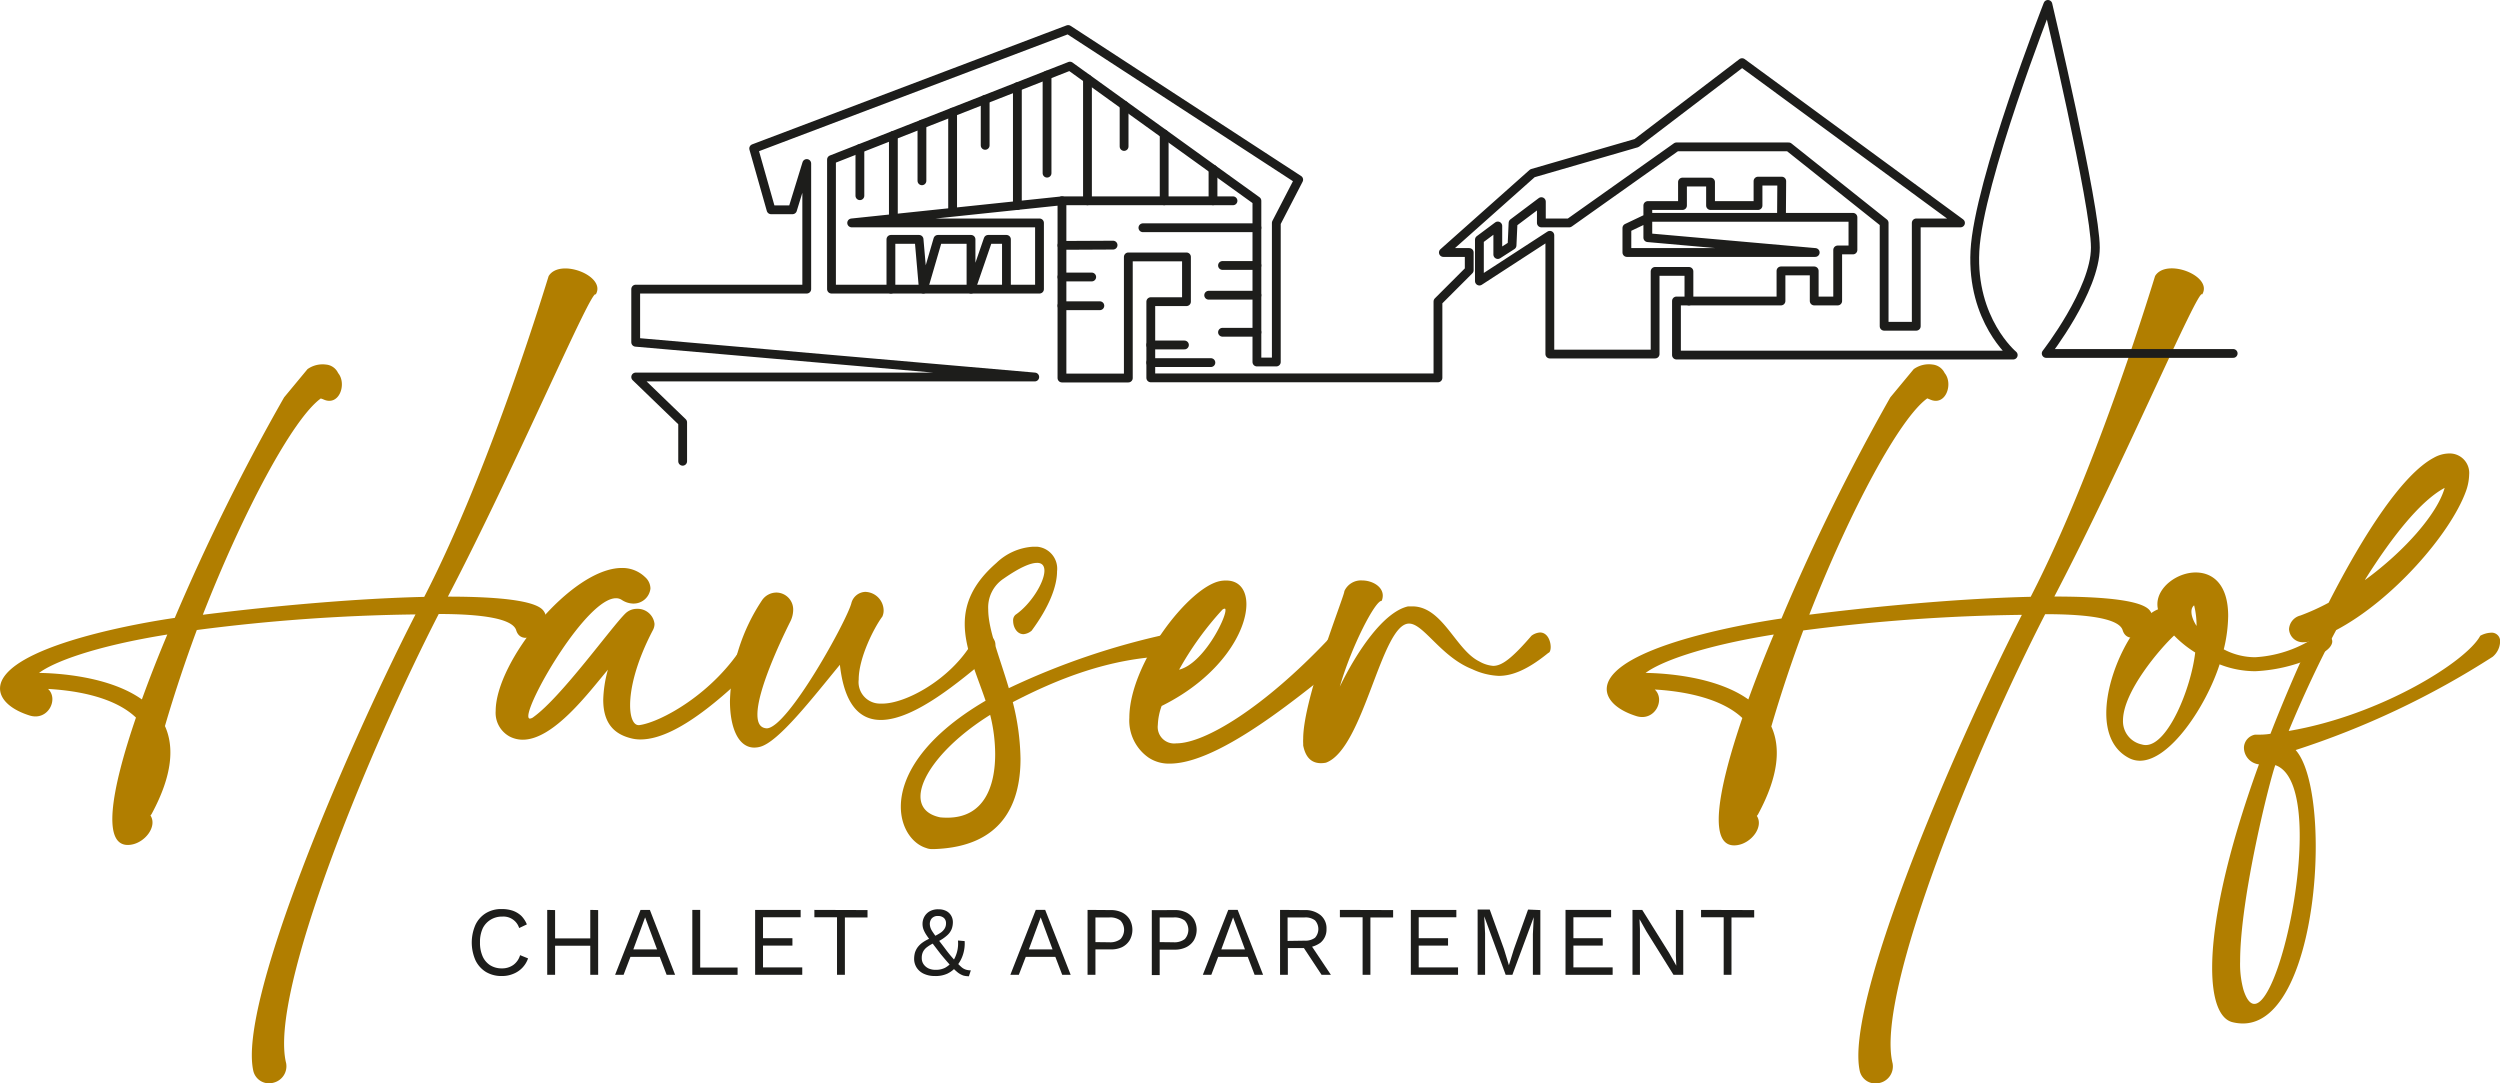 <svg xmlns="http://www.w3.org/2000/svg" id="Ebene_1" data-name="Ebene 1" viewBox="0 0 294.95 127.77"><defs><style>.cls-1{fill:#1d1d1b;}.cls-2{isolation:isolate;}.cls-3{fill:#b17e00;}.cls-4{fill:none;stroke:#1d1d1b;stroke-linecap:round;stroke-linejoin:round;stroke-width:1.04px;}</style></defs><path class="cls-1" d="M62.28,113.06a3,3,0,0,1-1.76,1.83,3.35,3.35,0,0,1-1.33.25,3.54,3.54,0,0,1-1.88-.48,3.26,3.26,0,0,1-1.23-1.37,5.2,5.2,0,0,1,0-4.2,3.26,3.26,0,0,1,1.23-1.37,3.47,3.47,0,0,1,1.86-.48,4,4,0,0,1,1.32.2,2.87,2.87,0,0,1,1,.61,3.14,3.14,0,0,1,.65,1l-.91.43a1.94,1.94,0,0,0-2-1.35,2.54,2.54,0,0,0-1.37.37,2.46,2.46,0,0,0-.92,1,3.79,3.79,0,0,0-.33,1.66,3.92,3.92,0,0,0,.31,1.66,2.4,2.4,0,0,0,.89,1.05,2.54,2.54,0,0,0,1.37.37,2.28,2.28,0,0,0,1.34-.39,2.16,2.16,0,0,0,.82-1.17Z" transform="translate(0.02 0.01)"></path><path class="cls-1" d="M65.47,107.36V115h-.93v-7.66Zm4.58,3.34v.87H65v-.87Zm.5-3.34V115h-.93v-7.66Z" transform="translate(0.02 0.01)"></path><path class="cls-1" d="M79.63,115h-1l-.81-2.12H74.36L73.55,115h-1l3-7.66h1.1Zm-4.93-3h2.8l-1.41-3.78Z" transform="translate(0.02 0.01)"></path><path class="cls-1" d="M82.59,114.14H87V115H81.66v-7.66h.93Z" transform="translate(0.02 0.01)"></path><path class="cls-1" d="M89.07,115v-7.66h5.37v.87H90v2.47h3.47v.87H90v2.57h4.63V115Z" transform="translate(0.02 0.01)"></path><path class="cls-1" d="M102.33,107.36v.87H99.66V115h-.93v-6.79H96.06v-.87Z" transform="translate(0.02 0.01)"></path><path class="cls-1" d="M110.27,115.14a3,3,0,0,1-1.31-.27,2,2,0,0,1-.84-.73,1.92,1.92,0,0,1-.29-1.07,2.75,2.75,0,0,1,.1-.7,2.2,2.2,0,0,1,.32-.63,2.71,2.71,0,0,1,.6-.57,4.7,4.7,0,0,1,.94-.5l.48-.25A5.51,5.51,0,0,0,111,110a1.55,1.55,0,0,0,.44-.48,1.14,1.14,0,0,0,.15-.6.81.81,0,0,0-.25-.63,1,1,0,0,0-.68-.23.93.93,0,0,0-.74.27,1,1,0,0,0-.24.64,1.52,1.52,0,0,0,.06.42,2,2,0,0,0,.25.51c.13.2.32.46.57.8s.6.77,1,1.31a15.3,15.3,0,0,0,1.09,1.31,8.5,8.5,0,0,0,.73.74,1.51,1.51,0,0,0,.56.33,1.89,1.89,0,0,0,.58.08l-.23.7a2.74,2.74,0,0,1-.64-.08,2.41,2.41,0,0,1-.65-.35,7,7,0,0,1-.84-.8c-.33-.36-.74-.83-1.23-1.43l-1-1.31c-.27-.36-.5-.66-.66-.91a3.36,3.36,0,0,1-.35-.68,1.93,1.93,0,0,1-.1-.63,1.76,1.76,0,0,1,.2-.81,1.68,1.68,0,0,1,.62-.65,2,2,0,0,1,1.08-.25,1.91,1.91,0,0,1,.88.19,1.41,1.41,0,0,1,.58.53,1.52,1.52,0,0,1,.22.83,2.28,2.28,0,0,1-.14.77,2,2,0,0,1-.5.72,4.7,4.7,0,0,1-1.08.74l-.4.15a4.4,4.4,0,0,0-.94.54,1.59,1.59,0,0,0-.47.56,1.63,1.63,0,0,0-.14.72,1.24,1.24,0,0,0,.22.74,1.48,1.48,0,0,0,.59.49,2,2,0,0,0,.84.16,2.39,2.39,0,0,0,1.08-.23,2.87,2.87,0,0,0,.81-.66l.15-.14a4,4,0,0,0,.47-1.08,3.85,3.85,0,0,0,.11-1.35l.79.07a4.29,4.29,0,0,1-.16,1.47,4,4,0,0,1-.64,1.3l-.18.24a3.18,3.18,0,0,1-1.06.83A3.28,3.28,0,0,1,110.27,115.14Z" transform="translate(0.02 0.01)"></path><path class="cls-1" d="M126.3,115h-1l-.81-2.12H121l-.82,2.12h-1l3-7.66h1.11Zm-4.94-3h2.8l-1.4-3.78Z" transform="translate(0.02 0.01)"></path><path class="cls-1" d="M131,107.36a3,3,0,0,1,1.35.28,2.2,2.2,0,0,1,.9.81,2.49,2.49,0,0,1,0,2.48,2.2,2.2,0,0,1-.9.81A3,3,0,0,1,131,112h-1.78v3h-.93v-7.66Zm-.14,3.8a2,2,0,0,0,1.32-.38,1.62,1.62,0,0,0,0-2.18,2,2,0,0,0-1.32-.37h-1.64v2.91Z" transform="translate(0.02 0.01)"></path><path class="cls-1" d="M138.58,107.36a3,3,0,0,1,1.35.28,2.2,2.2,0,0,1,.9.81,2.49,2.49,0,0,1,0,2.48,2.2,2.2,0,0,1-.9.81,3,3,0,0,1-1.35.29H136.8v3h-.93v-7.66Zm-.14,3.8a2,2,0,0,0,1.32-.38,1.62,1.62,0,0,0,0-2.18,2,2,0,0,0-1.32-.37H136.8v2.91Z" transform="translate(0.02 0.01)"></path><path class="cls-1" d="M149,115h-1l-.81-2.12H143.7l-.81,2.12h-1l3-7.66H146Zm-4.93-3h2.79l-1.4-3.78Z" transform="translate(0.02 0.01)"></path><path class="cls-1" d="M153.89,107.36a2.87,2.87,0,0,1,1.89.6,2,2,0,0,1,.7,1.64,2,2,0,0,1-.71,1.61,3,3,0,0,1-1.89.57l-.08.06h-1.88V115H151v-7.66Zm0,3.61a1.92,1.92,0,0,0,1.23-.34,1.53,1.53,0,0,0,0-2.06,1.86,1.86,0,0,0-1.23-.34h-2V111Zm.54.19L157,115h-1.1l-2.21-3.35Z" transform="translate(0.02 0.01)"></path><path class="cls-1" d="M164.34,107.36v.87h-2.68V115h-.92v-6.79h-2.68v-.87Z" transform="translate(0.02 0.01)"></path><path class="cls-1" d="M166.43,115v-7.66h5.37v.87h-4.44v2.47h3.46v.87h-3.46v2.57H172V115Z" transform="translate(0.02 0.01)"></path><path class="cls-1" d="M181.71,107.36V115h-.88V110.2l.1-2h0L178.41,115h-.79l-2.53-6.9h0l.1,2V115h-.88V107.3h1.43l1.68,4.66.58,1.91h0l.59-1.9,1.67-4.67Z" transform="translate(0.02 0.01)"></path><path class="cls-1" d="M184.68,115v-7.66h5.38v.87h-4.45v2.47h3.46v.87h-3.46v2.57h4.63V115Z" transform="translate(0.02 0.01)"></path><path class="cls-1" d="M198.57,107.36V115h-1.15l-3.2-5.13-.81-1.44h0l.05,1.16V115h-.88v-7.66h1.15l3.19,5.11.83,1.47h0l-.05-1.17v-5.41Z" transform="translate(0.02 0.01)"></path><path class="cls-1" d="M206.94,107.36v.87h-2.68V115h-.92v-6.79h-2.67v-.87Z" transform="translate(0.02 0.01)"></path><g class="cls-2"><path class="cls-3" d="M39.87,44c1.06,1.28.13,4-1.76,3.1L37.83,47c-3.26,2.34-9.1,13.21-13.92,25.52,9.26-1.16,18.7-1.94,26.12-2.11,8-15.51,14.63-37.77,14.68-37.85,1.32-2.17,6.87,0,5.55,2.18-.39-1-9.45,20.37-17.44,35.64,6.07,0,10.33.47,11.25,1.63,1.52,1.92-2.48,4.67-3.19,2.34C60.47,73,57,72.43,51.74,72.43c-8.09,15.73-20.1,44.66-18,53a2,2,0,0,1-1.51,2.3,1.9,1.9,0,0,1-2.35-1.34C28,118.47,40.58,88.94,49,72.48a218.57,218.57,0,0,0-25.8,1.84c-1.34,3.61-2.65,7.52-3.76,11.33,1.09,2.41.93,5.74-1.56,10.35a1,1,0,0,1-.15.2c.83,1.27-.61,3.2-2.31,3.45-3.52.52-2.4-6.23.6-15C13.24,82,8.28,81.42,5.65,81.27c1.28,1.2,0,3.8-2.16,3.14C.61,83.51-.79,81.73.42,79.89c2.64-4,15.79-6.37,20.18-7A249.38,249.38,0,0,1,33.5,46.87l2.76-3.33A3.07,3.07,0,0,1,38.43,43,1.74,1.74,0,0,1,39.87,44ZM16.72,82.51c.89-2.47,1.91-5.06,3-7.66C11.12,76.23,6.29,78.1,4.59,79.38,6.69,79.41,12.84,79.75,16.72,82.51Z" transform="translate(0.02 0.01)"></path><path class="cls-3" d="M76.72,69.43a2,2,0,0,1-2,1.77,2.53,2.53,0,0,1-1.38-.43,1.21,1.21,0,0,0-.69-.2c-3.4,0-10.34,11.86-10.34,13.9,0,.19.06.3.19.3a.81.81,0,0,0,.44-.2C66.2,82.23,72.1,74,73.75,72.38a1.94,1.94,0,0,1,1.38-.56A2,2,0,0,1,77.2,73.6a1.56,1.56,0,0,1-.2.75c-2,3.82-2.68,6.89-2.68,8.84,0,1.51.42,2.35,1,2.35h.08c2.44-.31,8.79-3.68,12.46-9.72a1.32,1.32,0,0,1,2.53.68,2,2,0,0,1-.66,1.41c-2.95,2.84-9.39,9.32-14.18,9.32a4.27,4.27,0,0,1-1.13-.14c-1.8-.45-3.27-1.59-3.27-4.54A14.53,14.53,0,0,1,71.7,79c-2.27,2.7-6.4,8.26-10.05,8.26a3.32,3.32,0,0,1-1.55-.38,3.17,3.17,0,0,1-1.64-3C58.46,78,67.42,67,73.34,67a3.84,3.84,0,0,1,2.74,1.07A1.83,1.83,0,0,1,76.72,69.43Z" transform="translate(0.02 0.01)"></path><path class="cls-3" d="M91.56,69.9a2,2,0,0,1,2,2.06,3.16,3.16,0,0,1-.38,1.44c-1.24,2.49-3.84,8.08-3.84,10.88,0,1,.31,1.59,1.09,1.64h0c2.48,0,9.53-12.83,10-14.79a1.76,1.76,0,0,1,1.64-1.31A2.22,2.22,0,0,1,104.23,72a1.74,1.74,0,0,1-.15.73c-1,1.35-2.79,4.88-2.79,7.44A2.53,2.53,0,0,0,103.78,83l.31,0c2.73,0,8-2.82,10.59-7.2a1.76,1.76,0,0,1,1.48-.94,1.2,1.2,0,0,1,1.26,1.17,2.33,2.33,0,0,1-1,1.69c-3,2.44-8.47,7.21-12.52,7.21-2.4,0-4.29-1.67-4.83-6.51-3.29,4-7.22,9.07-9.39,9.67a2.64,2.64,0,0,1-.71.1c-1.85,0-2.87-2.28-2.87-5.48a22.57,22.57,0,0,1,3.79-11.91A2.07,2.07,0,0,1,91.56,69.9Z" transform="translate(0.02 0.01)"></path><path class="cls-3" d="M120.74,74.81c-.81,0-1.23-.87-1.23-1.56a.87.87,0,0,1,.28-.73c1.8-1.23,3.41-3.82,3.41-5.2,0-.53-.23-.88-.76-.92h-.13c-.74,0-2,.52-3.91,1.85a4.07,4.07,0,0,0-1.83,3.62c0,2.42,1.32,5.55,2.43,9.31a86.35,86.35,0,0,1,18.76-6.39,3.46,3.46,0,0,1,.74-.09c.92,0,1.41.5,1.41,1.08s-.57,1.34-1.78,1.62c-7.23.14-13.65,2.83-18.66,5.43a28.55,28.55,0,0,1,.91,6.69c0,5.4-2.23,10.33-10.07,10.64H110a1.69,1.69,0,0,1-.74-.12c-1.6-.48-3-2.32-3-4.88,0-3.39,2.43-8.06,10-12.5-1.07-3.17-2.46-6.13-2.46-9.06,0-2.38.93-4.75,3.73-7.19a6.84,6.84,0,0,1,4.35-1.92l.44,0a2.6,2.6,0,0,1,2.37,2.91c0,1.75-.92,4.19-3,7A1.72,1.72,0,0,1,120.74,74.81Zm-9,21.65c4.4,0,5.65-3.78,5.65-7.49a19.24,19.24,0,0,0-.59-4.64c-5.16,3.22-8.22,7.11-8.22,9.63,0,1.23.74,2.13,2.32,2.46A8.13,8.13,0,0,0,111.75,96.46Z" transform="translate(0.02 0.01)"></path><path class="cls-3" d="M144.65,68.48c1.55,0,2.38,1.12,2.38,2.8,0,3.24-3.08,8.57-10,12a7.24,7.24,0,0,0-.45,2.25,1.94,1.94,0,0,0,2.18,2.16c3.39,0,10.33-4.24,17.88-12.21a1.69,1.69,0,0,1,1.24-.6,1.63,1.63,0,0,1,1.54,1.66,1.86,1.86,0,0,1-.77,1.46c-2,1.08-13.85,12.08-20.65,12.08a4.31,4.31,0,0,1-2.5-.7,5.33,5.33,0,0,1-2.28-4.71c0-6.36,7.08-15.52,10.78-16.14A3.48,3.48,0,0,1,144.65,68.48ZM144.56,72c0-.13,0-.2-.11-.2a.49.49,0,0,0-.27.14A37,37,0,0,0,139.09,79C141.92,78.28,144.56,73.07,144.56,72Z" transform="translate(0.02 0.01)"></path><path class="cls-3" d="M160.66,68.47c1.22,0,2.46.71,2.46,1.79a1.61,1.61,0,0,1-.13.62c-.74-.08-3.56,5.35-4.94,10.12,2-4.12,5.15-8.82,8.06-9.47l.49,0c3.59,0,5.11,5.13,7.9,6.49a3.92,3.92,0,0,0,1.64.53c1,0,2.15-.8,4.53-3.56a1.9,1.9,0,0,1,1-.38c.88,0,1.26,1,1.26,1.72,0,.36-.1.65-.28.69-2.55,2.08-4.36,2.71-5.84,2.71a8.17,8.17,0,0,1-3.14-.79c-3.7-1.46-5.73-5.38-7.45-5.38-3.29,0-5.32,14.76-9.8,16.41a3.11,3.11,0,0,1-.59.06c-1.1,0-1.82-.66-2.1-2.09l0-.24a4.68,4.68,0,0,1,0-.55c0-4.84,5-17.2,4.85-17.4A2.14,2.14,0,0,1,160.66,68.47Z" transform="translate(0.02 0.01)"></path><path class="cls-3" d="M229.41,44c1.05,1.28.12,4-1.77,3.1l-.28-.11c-3.26,2.34-9.1,13.21-13.92,25.52,9.27-1.16,18.7-1.94,26.12-2.11,8-15.51,14.63-37.77,14.68-37.85,1.32-2.17,6.88,0,5.55,2.18-.39-1-9.44,20.37-17.44,35.64,6.07,0,10.33.47,11.25,1.63,1.52,1.92-2.48,4.67-3.19,2.34-.41-1.34-3.91-1.89-9.14-1.89-8.09,15.73-20.09,44.66-18,53a2,2,0,0,1-1.51,2.3,1.9,1.9,0,0,1-2.35-1.34c-1.84-7.89,10.73-37.42,19.11-53.88a218.27,218.27,0,0,0-25.79,1.84c-1.35,3.61-2.66,7.52-3.77,11.33,1.1,2.41.93,5.74-1.56,10.35a1,1,0,0,1-.15.2c.83,1.27-.61,3.2-2.31,3.45-3.52.52-2.39-6.23.6-15-2.74-2.59-7.7-3.21-10.33-3.36,1.28,1.2,0,3.8-2.16,3.14-2.88-.9-4.28-2.68-3.07-4.52,2.65-4,15.8-6.37,20.18-7A249.38,249.38,0,0,1,223,46.87l2.76-3.33A3.07,3.07,0,0,1,228,43,1.78,1.78,0,0,1,229.41,44ZM206.25,82.51c.89-2.47,1.91-5.06,3-7.66-8.59,1.38-13.42,3.25-15.12,4.53C196.22,79.41,202.38,79.75,206.25,82.51Z" transform="translate(0.02 0.01)"></path><path class="cls-3" d="M266.05,77.53a14.34,14.34,0,0,0,6.85-2.21,2.73,2.73,0,0,1,1.3-.4c.59,0,.94.33.94.75s-.4,1-1.35,1.46a19,19,0,0,1-7.73,2.05,11.52,11.52,0,0,1-4.21-.81c-1.57,4.89-5.84,11.37-9.4,11.37a2.78,2.78,0,0,1-1.28-.31c-1.93-1-2.69-3-2.69-5.29,0-4.91,3.45-11.24,6.1-12.26a2.54,2.54,0,0,1-.07-.61c0-2,2.32-3.74,4.52-3.74,2,0,3.83,1.38,3.83,5.14a17.35,17.35,0,0,1-.52,3.93A8,8,0,0,0,266.05,77.53ZM250.45,85a2.79,2.79,0,0,0,2.22,2.82,1.53,1.53,0,0,0,.47.07c2.62,0,5.35-6.71,5.83-10.92a13,13,0,0,1-2.49-2C254.88,76.45,250.45,81.58,250.45,85Zm8.39-13.59c-.51.4-.39,1.37.29,2.43A9.9,9.9,0,0,0,258.84,71.4Z" transform="translate(0.02 0.01)"></path><path class="cls-3" d="M293.81,74.64a1,1,0,0,1,1.13,1.11,2.43,2.43,0,0,1-.88,1.73,99.58,99.58,0,0,1-23.24,11c1.56,1.74,2.37,6.26,2.37,11.39,0,9.42-2.73,20.87-8.59,20.87a5.12,5.12,0,0,1-1.26-.16c-1.46-.38-2.37-2.53-2.37-6.41,0-5.07,1.56-13.09,5.52-24a2,2,0,0,1-1.77-2A1.61,1.61,0,0,1,266,86.67c.61,0,1.23,0,1.85-.11,1.43-3.66,3-7.36,4.65-10.9a2.71,2.71,0,0,1-.72.1,1.63,1.63,0,0,1-1.74-1.55,1.76,1.76,0,0,1,1.34-1.6,26.54,26.54,0,0,0,3.33-1.51C279,62.7,283.52,55.91,287.11,54a3.79,3.79,0,0,1,1.83-.51A2.3,2.3,0,0,1,291.29,56a6.15,6.15,0,0,1-.4,2c-1.84,5-8.63,12.82-15.29,16.33-2,3.74-3.9,7.8-5.6,11.9C280.9,84.38,291,78,292.6,75A2.83,2.83,0,0,1,293.81,74.64ZM264.27,113.4a11.51,11.51,0,0,0,.39,3.36c.37,1.16.81,1.67,1.29,1.67,2.27,0,5.35-11.47,5.35-19.81,0-4.22-.79-7.64-2.88-8.36C267.82,91.85,264.27,105.83,264.27,113.4Zm14.76-45c4.7-3.44,8.53-7.83,9.37-10.85C285.67,59,282.35,63.05,279,68.39Z" transform="translate(0.02 0.01)"></path></g><path class="cls-4" d="M99.26-.57" transform="translate(0.02 0.01)"></path><polyline class="cls-4" points="80.54 54.42 80.54 49.83 75 44.48 122.08 44.48 75 40.38 75 34.11 95.18 34.11 95.18 19.29 93.5 24.75 90.97 24.75 88.92 17.52 126.02 3.48 153.22 21.2 150.58 26.3 150.58 42.71 148.29 42.71 148.29 23.69 126.23 7.8 98.1 18.83 98.1 34.11 122.64 34.11 122.64 26.3 100.48 26.3 125.29 23.69 125.29 44.6 133.12 44.6 133.12 30.31 139.98 30.31 139.98 35.59 135.77 35.59 135.77 44.58 169.65 44.58 169.65 35.57 173.34 31.88 173.34 29.79 170.29 29.79 180.8 20.44 193.08 16.88 205.53 7.39 231.3 26.3 226.08 26.3 226.08 38.49 222.29 38.49 222.29 26.3 211.03 17.33 197.79 17.33 185.14 26.3 181.85 26.3 181.85 23.79 178.51 26.3 178.39 28.95 176.71 30.03 176.71 26.66 174.54 28.28 174.54 33.16 182.85 27.76 182.85 41.77 195.27 41.77 195.27 32.02 199.26 32.02 199.26 35.51 210.12 35.51 210.12 31.96 214.04 31.96 214.04 35.51 216.81 35.51 216.81 29.49 218.61 29.49 218.61 25.64 194.59 25.64 191.94 26.9 191.94 29.79 214.16 29.79 194.41 28.04 194.41 24.25 198.5 24.25 198.5 21.48 201.81 21.48 201.81 24.25 207.41 24.25 207.41 21.37 210.21 21.37 210.18 25.64"></polyline><path class="cls-4" d="M199.24,35.5h-1.47v6.38H237.5s-4.94-4.1-4.52-12.28S241.59.51,241.59.51s5.6,23.66,5.6,28.69-5.8,12.49-5.8,12.49h22.06" transform="translate(0.02 0.01)"></path><line class="cls-4" x1="125.29" y1="23.69" x2="145.47" y2="23.69"></line><line class="cls-4" x1="134.84" y1="26.87" x2="148.29" y2="26.87"></line><line class="cls-4" x1="144.23" y1="31.32" x2="148.29" y2="31.32"></line><line class="cls-4" x1="125.29" y1="28.95" x2="131.32" y2="28.92"></line><line class="cls-4" x1="125.29" y1="32.68" x2="128.8" y2="32.68"></line><line class="cls-4" x1="125.29" y1="36.07" x2="129.76" y2="36.07"></line><line class="cls-4" x1="142.6" y1="34.83" x2="148.29" y2="34.83"></line><line class="cls-4" x1="144.23" y1="39.2" x2="148.29" y2="39.2"></line><line class="cls-4" x1="135.77" y1="40.7" x2="139.74" y2="40.7"></line><line class="cls-4" x1="135.77" y1="42.78" x2="142.86" y2="42.78"></line><line class="cls-4" x1="128.3" y1="9.3" x2="128.3" y2="23.69"></line><line class="cls-4" x1="132.62" y1="12.41" x2="132.62" y2="17.28"></line><line class="cls-4" x1="137.35" y1="15.81" x2="137.35" y2="23.69"></line><line class="cls-4" x1="143.11" y1="19.96" x2="143.11" y2="23.69"></line><line class="cls-4" x1="123.53" y1="8.86" x2="123.53" y2="20.43"></line><line class="cls-4" x1="120.03" y1="10.23" x2="120.03" y2="24.25"></line><line class="cls-4" x1="116.23" y1="11.72" x2="116.23" y2="17.15"></line><line class="cls-4" x1="112.39" y1="13.23" x2="112.39" y2="24.79"></line><line class="cls-4" x1="108.77" y1="14.65" x2="108.77" y2="21.33"></line><line class="cls-4" x1="105.4" y1="15.97" x2="105.4" y2="25.79"></line><line class="cls-4" x1="101.45" y1="17.52" x2="101.45" y2="23.09"></line><polyline class="cls-4" points="105.11 34.11 105.11 28.24 108.43 28.24 108.94 34.11 110.65 28.24 114.56 28.24 114.56 34.11 116.58 28.24 118.74 28.24 118.74 34"></polyline></svg>